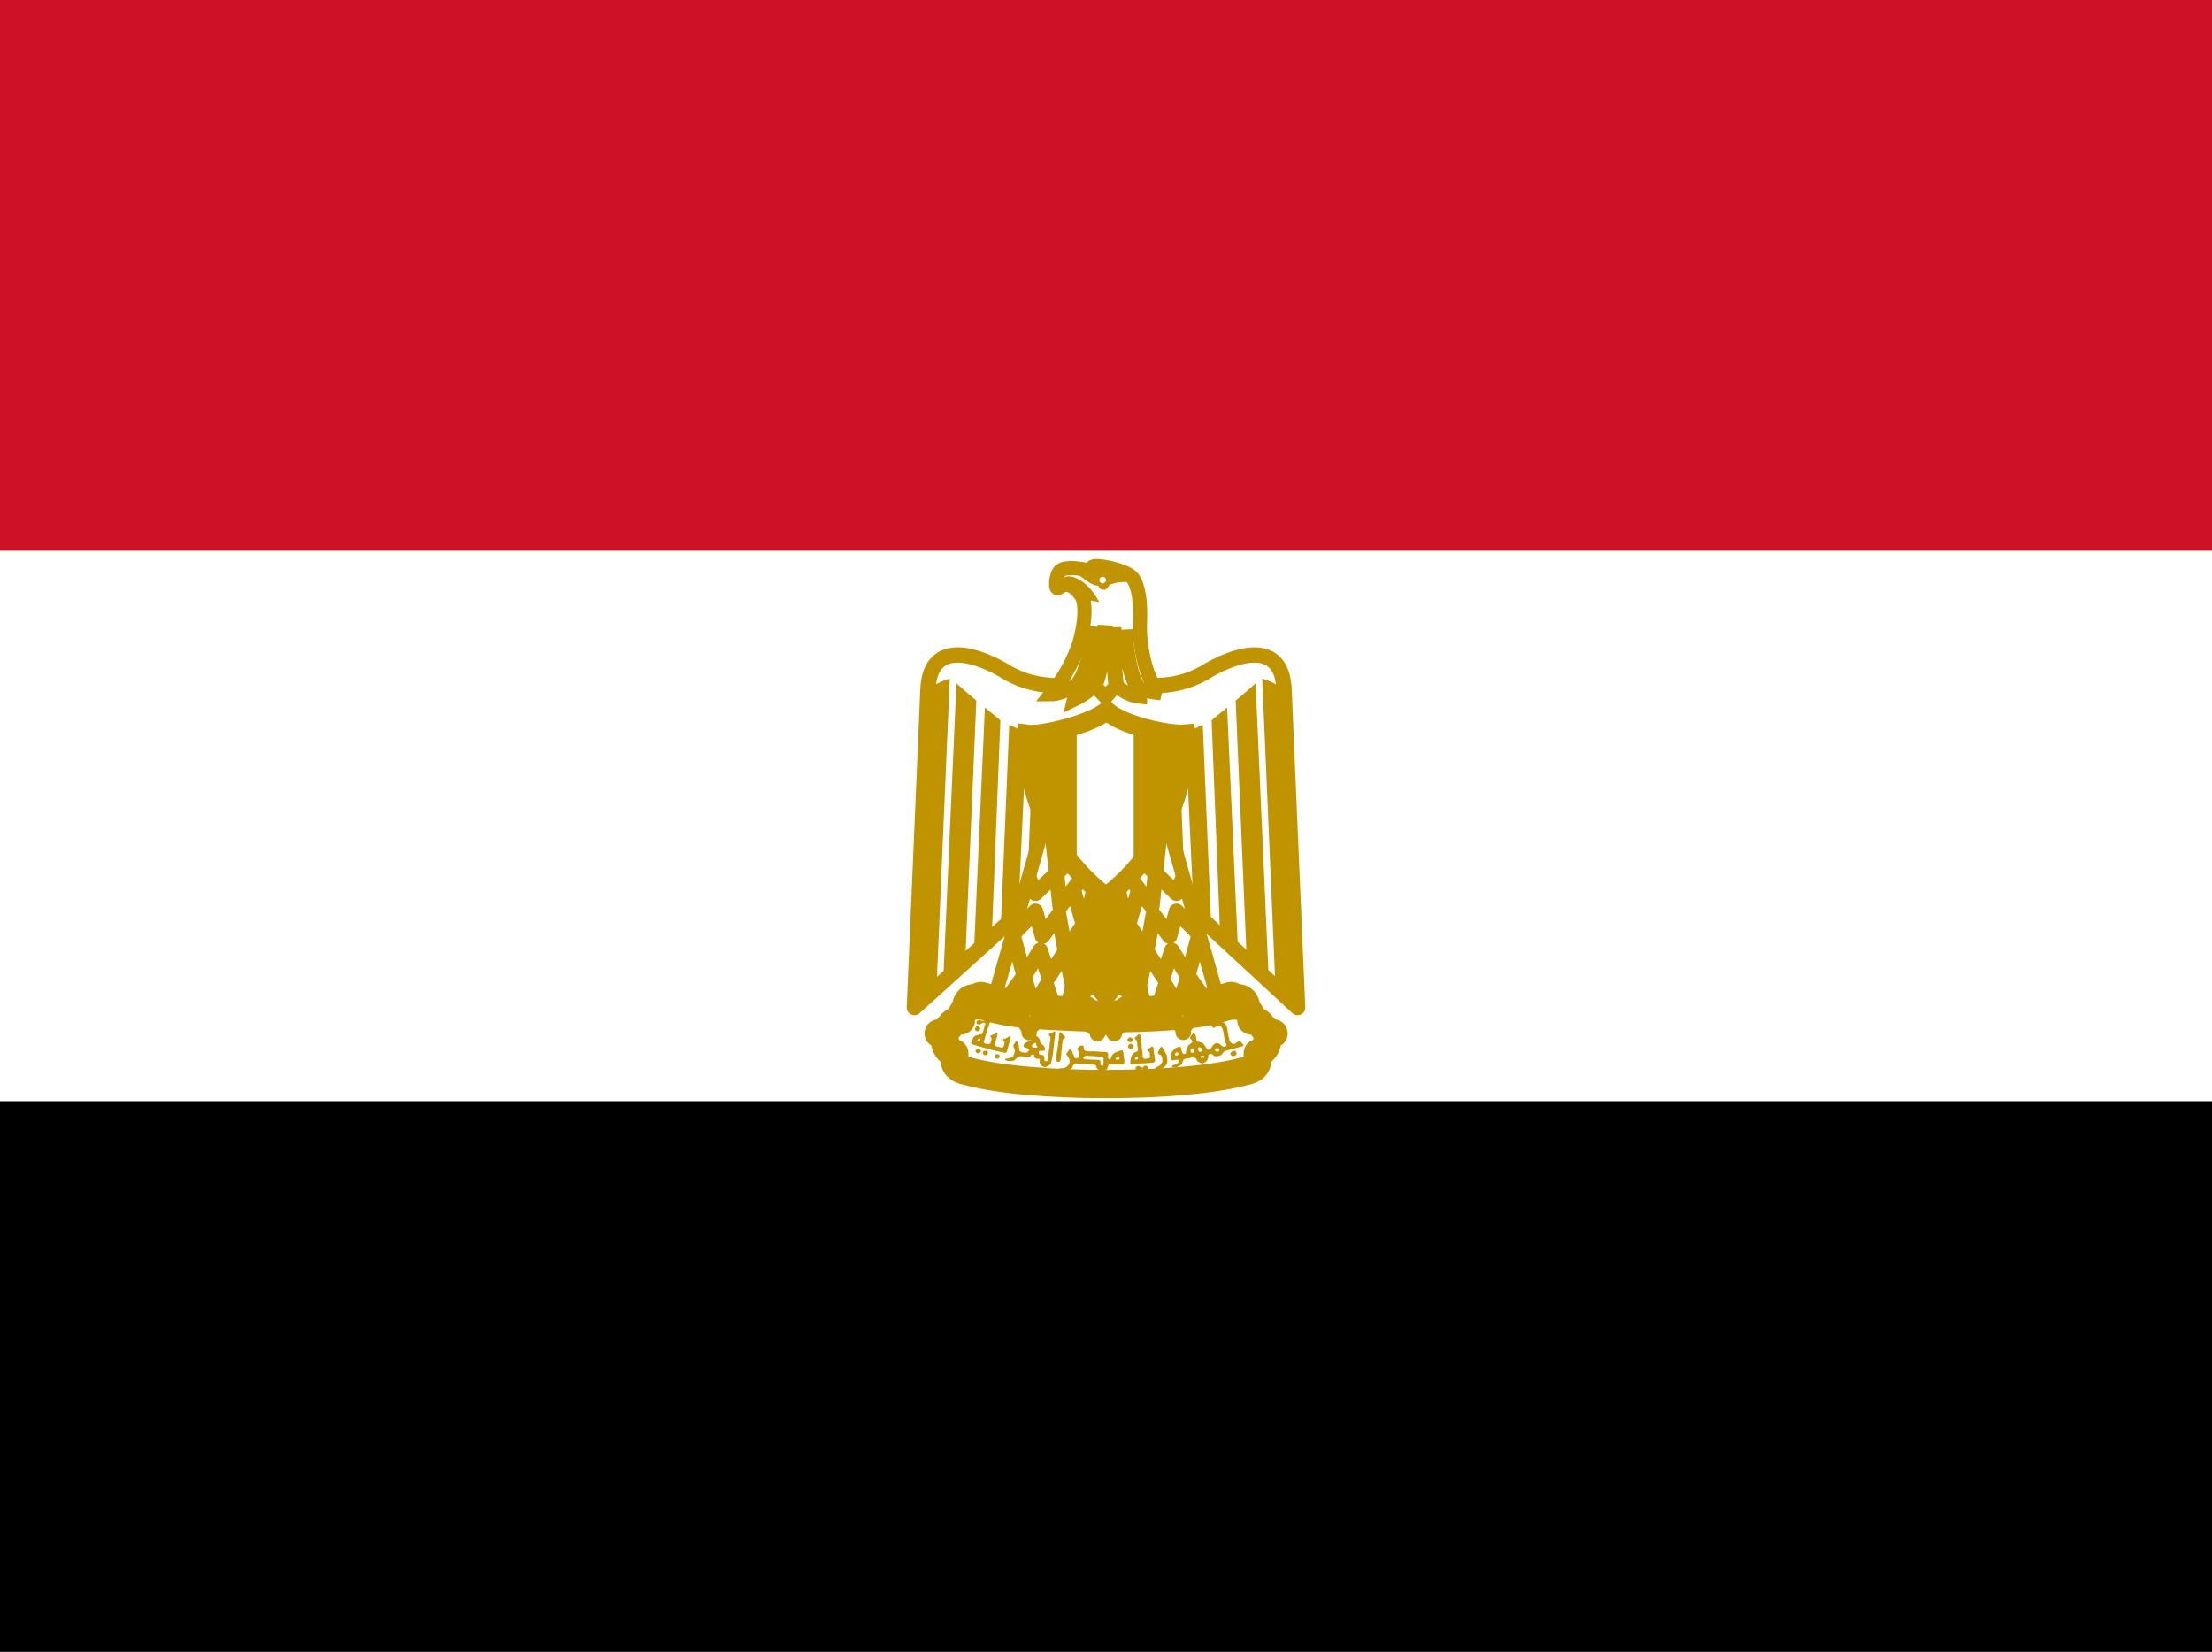 <svg width="150" height="112" viewBox="0 0 150 112" fill="none" xmlns="http://www.w3.org/2000/svg">
<rect x="0" y="0" width="150" height="112" fill="#333333" stroke="none"/>
<g clip-path="url(#clip0_122_18901)">
<path d="M0 74.667H150V112H0V74.667Z" fill="black"/>
<path d="M0 37.333H150V74.667H0V37.333Z" fill="white"/>
<path d="M0 0H150V37.333H0V0Z" fill="#CE1126"/>
<path d="M75.15 56.448L87.994 68.32L87.075 46.76C86.944 43.493 84.094 44.24 82.013 45.416C79.931 46.76 77.513 46.76 75 45.883C72.469 46.76 70.069 46.76 67.987 45.416C65.925 44.24 63.056 43.493 62.925 46.76L62.006 68.32L75.15 56.448Z" fill="white" stroke="#C09300" stroke-width="1.04" stroke-linejoin="round"/>
<path d="M64.406 46.013L63.506 66.976L62.006 68.32L62.925 46.76C63.368 46.422 63.87 46.169 64.406 46.013ZM66.206 47.507L65.456 65.053L63.956 66.584L64.856 46.331C65.156 46.629 66.037 47.357 66.206 47.507ZM67.838 48.851L67.256 63.485L66.037 64.661L66.787 47.973C67.088 48.253 67.688 48.683 67.838 48.851ZM69.619 49.597L69.037 62.067L67.856 63.019L68.438 49.149C68.737 49.28 69.319 49.597 69.619 49.597ZM71.269 49.597L70.838 59.995L69.619 61.171L70.088 49.728C70.369 49.728 71.138 49.728 71.269 49.597Z" fill="#C09300"/>
<path d="M85.594 46.013L86.494 66.976L87.994 68.32L87.075 46.76C86.632 46.422 86.13 46.169 85.594 46.013ZM83.794 47.507L84.544 65.053L86.044 66.584L85.144 46.331C84.844 46.629 83.963 47.357 83.794 47.507ZM82.162 48.851L82.744 63.485L83.963 64.661L83.213 47.973C82.912 48.253 82.312 48.683 82.162 48.851ZM80.381 49.597L80.963 62.067L82.144 63.019L81.562 49.149C81.263 49.28 80.681 49.597 80.381 49.597ZM78.731 49.597L79.162 59.995L80.381 61.171L79.912 49.728C79.631 49.728 78.862 49.728 78.731 49.597Z" fill="#C09300"/>
<path d="M75.6 58.8L77.4 66.976L76.8 67.573L76.181 67.107L75.169 59.827L75.6 67.107L75 67.853L74.419 67.107L74.85 59.827L73.819 67.107L73.2 67.573L72.6 66.976L74.4 58.819H75.6V58.8Z" fill="#C09300" stroke="#C09300" stroke-width="0.88"/>
<path d="M70.969 55.216L67.388 67.853L72.319 68.6L74.4 59.099L70.969 55.216Z" fill="white" stroke="#C09300" stroke-width="0.96" stroke-linejoin="round"/>
<path d="M69.787 59.547L70.219 60.574L72.544 58.371" stroke="#C09300" stroke-width="1.04" stroke-linejoin="round"/>
<path d="M71.4 56.933L71.887 61.469L73.369 59.528M72.769 60.275L73.575 63.075M73.894 62.048L72.262 64.512M72.769 66.976L72.244 64.512M72.244 64.512L71.794 62.011L70.687 63.485L70.219 61.787L68.681 63.355L69.45 66.192L70.537 64.437L71.119 66.229L72.244 64.512Z" stroke="#C09300" stroke-width="1.04" stroke-linejoin="round"/>
<path d="M68.438 67.573L69.431 66.173L70.069 68.32L70.969 66.827L71.55 68.619" stroke="#C09300" stroke-width="1.04" stroke-linejoin="round"/>
<path d="M79.031 55.216L82.612 67.853L77.681 68.6L75.6 59.099L79.031 55.216Z" fill="white" stroke="#C09300" stroke-width="0.96" stroke-linejoin="round"/>
<path d="M80.212 59.547L79.781 60.574L77.456 58.371" stroke="#C09300" stroke-width="1.04" stroke-linejoin="round"/>
<path d="M78.6 56.933L78.112 61.469L76.631 59.528M77.231 60.275L76.425 63.075M76.106 62.048L77.737 64.512M77.231 66.976L77.756 64.512M77.756 64.512L78.206 62.011L79.312 63.485L79.781 61.787L81.319 63.355L80.55 66.192L79.463 64.437L78.881 66.229L77.756 64.512Z" stroke="#C09300" stroke-width="1.04" stroke-linejoin="round"/>
<path d="M81.562 67.573L80.569 66.173L79.931 68.32L79.031 66.827L78.45 68.619" stroke="#C09300" stroke-width="1.04" stroke-linejoin="round"/>
<path d="M75 73.509C78.75 73.509 82.312 73.211 84.412 72.632C85.294 72.464 85.294 72.016 85.294 71.419C86.194 71.12 85.744 70.075 86.362 70.075C85.725 70.261 85.612 69.048 84.862 69.197C84.862 68.152 83.794 68.021 82.912 68.32C81.131 68.899 77.981 69.048 75 69.048C72 68.899 68.888 68.899 67.088 68.301C66.206 68.021 65.156 68.152 65.156 69.197C64.406 69.048 64.275 70.243 63.656 70.075C64.275 70.075 63.806 71.139 64.706 71.419C64.706 72.016 64.706 72.464 65.606 72.632C67.669 73.211 71.269 73.509 75 73.509Z" fill="white" stroke="#C09300" stroke-width="1.92" stroke-linecap="round" stroke-linejoin="round"/>
<path d="M69.919 67.853C71.119 68.021 72.469 68.152 73.519 68.021C74.119 68.021 74.55 69.048 73.35 69.197C72.319 69.328 70.669 69.197 69.788 69.048C68.628 68.846 67.477 68.597 66.338 68.301C65.287 67.853 66.037 66.995 66.638 67.107C67.708 67.448 68.806 67.698 69.919 67.853ZM80.081 67.853C78.881 68.021 77.531 68.152 76.519 68.021C75.881 68.021 75.45 69.048 76.65 69.197C77.7 69.328 79.331 69.197 80.213 69.048C80.963 68.899 82.613 68.619 83.663 68.301C84.713 67.853 83.963 66.995 83.363 67.107C82.292 67.448 81.194 67.698 80.081 67.853Z" fill="white" stroke="#C09300" stroke-width="1.04" stroke-linecap="round" stroke-linejoin="round"/>
<path d="M66.188 67.275C65.287 67.107 64.875 68.152 65.156 68.749C65.287 68.451 65.906 68.451 66.037 68.152C66.206 67.704 65.906 67.704 66.206 67.275H66.188ZM69.787 70.019C69.787 69.421 70.369 69.496 70.369 68.899C70.369 68.619 70.219 68.152 69.919 68.152C69.763 68.161 69.615 68.227 69.504 68.337C69.394 68.447 69.328 68.594 69.319 68.749C69.188 69.328 69.787 69.421 69.787 70.019ZM74.044 68.32C74.925 68.32 74.831 69.496 74.419 70.093C74.419 69.664 73.669 69.496 73.669 69.197C73.669 68.749 74.344 68.749 74.044 68.32ZM83.794 67.275C84.713 67.107 85.144 68.152 84.844 68.749C84.713 68.451 84.094 68.451 83.963 68.152C83.794 67.704 84.094 67.704 83.794 67.275ZM80.25 70C80.25 69.403 79.65 69.477 79.65 68.88C79.65 68.6 79.8 68.133 80.1 68.133C80.256 68.142 80.404 68.208 80.514 68.318C80.625 68.428 80.691 68.575 80.7 68.731C80.831 69.309 80.231 69.403 80.231 70H80.25ZM75.938 68.32C75.056 68.32 75.15 69.496 75.562 70.093C75.562 69.664 76.312 69.496 76.312 69.197C76.312 68.749 75.638 68.749 75.938 68.32Z" fill="white" stroke="#C09300" stroke-width="1.04" stroke-linecap="round" stroke-linejoin="round"/>
<path d="M66.506 67.573C66.806 67.573 67.256 67.704 67.388 67.872L66.506 67.573ZM67.987 68.021C68.138 68.021 68.737 68.152 69.019 68.32L67.987 68.021ZM73.35 68.619C73.069 68.619 72.469 68.619 72.319 68.749L73.35 68.6V68.619ZM71.719 68.619C71.55 68.451 70.969 68.451 70.669 68.619H71.719ZM83.494 67.573C83.176 67.577 82.867 67.682 82.612 67.872L83.494 67.573ZM82.031 68.021C81.844 68.021 81.281 68.152 80.981 68.32L82.031 68.021ZM76.65 68.619C76.931 68.619 77.531 68.619 77.7 68.749L76.65 68.6V68.619ZM78.281 68.619C78.45 68.451 79.031 68.451 79.331 68.619H78.281Z" fill="white" stroke="#C09300" stroke-width="0.72" stroke-linecap="round" stroke-linejoin="round"/>
<path d="M66.244 69.925C66.15 69.907 66.094 69.813 66.131 69.739C66.15 69.608 66.244 69.552 66.319 69.589C66.394 69.589 66.487 69.701 66.487 69.739L66.412 69.869L66.375 69.888C66.375 69.925 66.3 69.925 66.244 69.925ZM76.556 70.653C76.519 70.653 76.444 70.56 76.444 70.523C76.444 70.448 76.556 70.336 76.631 70.336L76.781 70.411C76.838 70.467 76.838 70.579 76.763 70.635C76.725 70.672 76.612 70.672 76.556 70.635V70.653ZM76.612 71.12C76.537 71.083 76.519 71.045 76.5 70.971C76.5 70.877 76.5 70.859 76.594 70.803L76.669 70.765L76.744 70.803C76.819 70.84 76.875 70.877 76.875 70.952C76.875 71.008 76.819 71.064 76.744 71.101C76.688 71.139 76.669 71.139 76.612 71.101V71.12Z" fill="#C09300"/>
<path d="M67.088 69.067C67.013 69.067 66.919 69.141 66.862 69.179C66.75 69.197 66.6 69.272 66.487 69.179C66.375 69.16 66.225 69.179 66.206 69.328C66.225 69.459 66.394 69.515 66.506 69.44C66.581 69.347 66.787 69.272 66.825 69.44C66.731 69.589 66.75 69.757 66.675 69.888C66.675 69.981 66.619 70.056 66.581 70.131C66.487 70.131 66.394 70.131 66.319 70.187C66.26 70.187 66.203 70.2 66.151 70.226C66.099 70.252 66.054 70.29 66.019 70.336C65.944 70.448 65.869 70.56 65.85 70.709C65.869 70.821 66.037 70.859 66.15 70.877L66.525 70.989L67.125 71.157C67.425 71.251 67.725 71.288 68.025 71.363L68.119 71.381C68.25 71.419 68.306 71.288 68.306 71.195L68.494 70.523C68.531 70.429 68.588 70.243 68.419 70.28C68.325 70.336 68.231 70.429 68.119 70.429C67.95 70.429 68.044 70.616 68.119 70.672C68.119 70.784 68.081 70.915 68.025 71.008C67.912 71.064 67.8 71.008 67.688 70.971C67.594 70.971 67.369 70.915 67.463 70.784L67.556 70.448C67.612 70.336 67.612 70.205 67.65 70.075C67.575 69.944 67.463 70.131 67.369 70.149C67.294 70.187 67.069 70.205 67.181 70.336C67.294 70.411 67.219 70.541 67.181 70.653C67.181 70.784 67.031 70.84 66.919 70.784C66.806 70.784 66.638 70.691 66.731 70.579L66.825 70.243L66.956 69.869C66.956 69.739 67.013 69.645 67.069 69.533C67.069 69.403 67.162 69.291 67.162 69.16C67.162 69.104 67.125 69.085 67.088 69.085V69.067ZM66.394 70.429C66.402 70.424 66.412 70.422 66.422 70.422C66.432 70.422 66.441 70.424 66.45 70.429C66.487 70.467 66.487 70.504 66.45 70.541L66.394 70.579C66.3 70.579 66.281 70.56 66.281 70.523C66.281 70.504 66.281 70.485 66.338 70.467C66.36 70.45 66.386 70.438 66.412 70.429H66.394ZM66.206 71.363C66.112 71.288 66.131 71.232 66.263 71.12C66.338 71.083 66.356 71.083 66.431 71.139C66.544 71.232 66.544 71.288 66.431 71.381C66.394 71.419 66.375 71.419 66.338 71.419C66.281 71.419 66.263 71.419 66.206 71.381V71.363ZM66.769 71.549C66.727 71.536 66.692 71.508 66.671 71.469C66.65 71.431 66.644 71.386 66.656 71.344C66.694 71.269 66.713 71.251 66.825 71.251C66.956 71.251 66.975 71.269 66.994 71.381C66.994 71.456 66.994 71.475 66.938 71.512C66.917 71.528 66.892 71.54 66.867 71.547C66.841 71.553 66.814 71.554 66.787 71.549H66.769ZM83.494 71.549C83.456 71.531 83.438 71.512 83.438 71.456C83.438 71.381 83.475 71.325 83.588 71.288C83.7 71.232 83.775 71.232 83.812 71.325C83.869 71.437 83.869 71.475 83.794 71.549C83.756 71.605 83.737 71.605 83.644 71.605C83.55 71.605 83.531 71.605 83.494 71.568V71.549ZM67.556 71.773C67.481 71.773 67.444 71.699 67.444 71.624C67.444 71.568 67.444 71.549 67.481 71.512L67.594 71.475L67.706 71.493C67.8 71.568 67.819 71.643 67.763 71.717C67.706 71.792 67.65 71.792 67.537 71.773H67.556ZM71.644 71.96L71.606 71.904C71.606 71.792 71.606 71.699 71.644 71.587C71.662 71.493 71.644 71.4 71.681 71.307L71.756 70.784C71.756 70.691 71.756 70.597 71.794 70.523C71.812 70.373 71.794 70.243 71.831 70.112C71.831 70.056 71.888 69.925 71.944 70C72.019 70.112 72.112 70.187 72.206 70.28C72.281 70.336 72.206 70.411 72.15 70.429C72.075 70.448 72.056 70.541 72.056 70.616L72.019 70.84C72.019 70.971 72.019 71.083 71.981 71.213L71.963 71.549L71.925 71.773C71.925 71.848 71.925 71.941 71.85 71.979C71.794 72.016 71.7 72.016 71.662 71.96H71.644ZM77.213 70.131L76.969 70.355C76.856 70.448 77.062 70.485 77.081 70.56C77.119 70.672 77.119 70.784 77.119 70.896C77.156 71.008 77.175 71.101 77.156 71.213C77.156 71.344 77.006 71.307 76.931 71.381C76.838 71.419 76.8 71.512 76.744 71.568C76.699 71.662 76.674 71.763 76.669 71.867C76.669 71.96 76.612 72.053 76.669 72.128L76.688 72.165H76.781L77.062 72.147C77.287 72.109 77.531 72.109 77.756 72.091L78.169 72.053C78.281 72.072 78.338 71.96 78.338 71.867C78.263 71.736 78.319 71.605 78.263 71.493C78.225 71.344 78.244 71.213 78.225 71.083C78.225 70.971 78.094 70.933 78.037 71.008C77.963 71.083 77.85 71.101 77.812 71.176C77.756 71.288 77.925 71.288 77.963 71.363L77.981 71.643C78 71.755 77.888 71.755 77.794 71.773C77.7 71.811 77.569 71.829 77.513 71.717C77.475 71.624 77.475 71.531 77.475 71.437C77.475 71.251 77.419 71.101 77.419 70.933C77.419 70.747 77.362 70.541 77.362 70.336C77.362 70.243 77.344 70.112 77.213 70.131ZM77.1 71.661H77.156V71.811L77.1 71.829C77.075 71.837 77.05 71.843 77.025 71.848C77.013 71.849 77 71.849 76.987 71.848C76.95 71.811 76.95 71.755 77.006 71.699L77.1 71.661ZM71.475 69.944C71.419 69.944 71.325 70.075 71.25 70.056C71.081 70.075 71.1 70.243 71.231 70.299V70.448C71.25 70.597 71.156 70.728 71.175 70.877C71.175 71.027 71.119 71.195 71.119 71.363C71.062 71.531 71.062 71.699 71.044 71.867C71.025 72.016 70.912 71.96 70.819 71.923V71.736C70.838 71.568 70.725 71.531 70.594 71.512C70.463 71.512 70.406 71.419 70.444 71.307C70.5 71.232 70.631 71.251 70.725 71.251C70.912 71.288 70.894 71.045 70.8 70.952C70.725 70.84 70.575 70.765 70.537 70.653C70.537 70.504 70.444 70.336 70.312 70.261C70.106 70.243 69.938 70.411 69.881 70.597C69.787 70.597 69.694 70.635 69.619 70.672C69.487 70.709 69.3 70.933 69.487 71.027C69.581 71.045 69.9 71.12 69.75 71.251C69.675 71.4 69.525 71.4 69.394 71.363C69.263 71.363 69.112 71.288 69.112 71.139C69.094 70.989 69.094 70.84 69.037 70.709C69 70.56 68.831 70.597 68.812 70.747C68.681 70.84 68.7 71.008 68.794 71.12C68.85 71.251 68.794 71.419 68.737 71.531C68.7 71.717 68.513 71.717 68.381 71.755C68.325 71.792 68.081 71.755 68.175 71.885C68.316 71.95 68.473 71.969 68.625 71.941C68.775 71.941 68.906 71.811 69 71.68C69.094 71.587 69.263 71.643 69.412 71.643C69.544 71.643 69.694 71.736 69.844 71.661C69.881 71.568 70.069 71.381 70.125 71.568C70.125 71.736 70.256 71.811 70.406 71.792C70.575 71.792 70.5 71.904 70.5 72.016C70.5 72.184 70.631 72.277 70.781 72.352H70.931C71.062 72.296 71.213 72.24 71.269 72.091C71.325 71.96 71.325 71.811 71.362 71.68C71.4 71.475 71.438 71.251 71.438 71.045C71.494 70.859 71.475 70.653 71.513 70.448L71.569 70.019C71.569 69.925 71.531 69.925 71.475 69.944ZM70.219 70.709C70.237 70.709 70.256 70.747 70.256 70.803C70.256 70.877 70.294 70.933 70.35 70.952V71.008L70.2 71.045C70.106 71.045 70.031 71.008 69.975 70.952L69.938 70.915L69.994 70.877L70.088 70.784C70.144 70.728 70.181 70.709 70.219 70.709ZM82.594 69.235C82.486 69.242 82.379 69.261 82.275 69.291C82.088 69.291 81.994 69.477 82.181 69.589C82.294 69.869 82.463 69.515 82.65 69.552C82.912 69.589 82.931 69.888 82.987 70.112C82.987 70.317 83.062 70.523 83.119 70.728C83.306 70.933 82.987 71.064 82.856 70.915C82.744 70.784 82.481 70.635 82.35 70.803C82.181 70.877 82.162 71.101 82.031 71.176C81.806 71.232 81.787 70.952 81.656 70.84C81.544 70.672 81.338 70.653 81.169 70.616C81.094 70.448 81.131 70.168 80.981 70.056C80.831 70.112 80.569 70.373 80.794 70.504C80.981 70.691 80.7 70.765 80.606 70.877C80.456 71.045 80.419 71.251 80.419 71.437C80.175 71.568 80.138 71.288 80.1 71.12C80.1 70.915 79.912 70.971 79.781 71.045C79.594 71.12 79.519 71.288 79.406 71.419V71.792C79.444 71.96 79.631 71.885 79.744 71.867C79.931 71.792 80.006 71.997 79.856 72.109C79.744 72.221 79.444 72.165 79.481 72.371H79.781C79.969 72.315 80.194 72.165 80.213 71.941C80.25 71.755 80.531 71.773 80.681 71.736C80.869 71.68 81.112 71.661 81.169 71.923C81.3 72.053 81.581 72.203 81.731 72.016C81.803 71.971 81.86 71.907 81.896 71.831C81.933 71.755 81.947 71.67 81.938 71.587C81.919 71.437 82.181 71.437 82.256 71.531C82.35 71.68 82.65 71.643 82.8 71.531C82.95 71.437 82.987 71.232 83.213 71.232L84.225 70.952C84.487 70.896 84.188 70.728 84.112 70.616C83.925 70.523 83.737 70.933 83.513 70.728C83.325 70.597 83.344 70.355 83.287 70.149C83.231 69.888 83.25 69.589 83.062 69.403C82.95 69.272 82.763 69.235 82.594 69.235ZM81.319 71.008C81.338 71.008 81.375 71.008 81.412 71.045C81.487 71.083 81.544 71.157 81.544 71.232C81.544 71.269 81.544 71.269 81.487 71.288L81.394 71.325C81.356 71.325 81.263 71.269 81.263 71.232V71.157C81.225 71.083 81.225 71.083 81.263 71.045L81.319 71.008ZM82.537 71.083C82.612 71.083 82.65 71.083 82.688 71.139C82.706 71.213 82.688 71.251 82.612 71.288L82.519 71.325L82.444 71.269C82.406 71.251 82.388 71.232 82.388 71.195C82.388 71.139 82.463 71.083 82.537 71.064V71.083ZM80.85 71.083C80.888 71.083 80.906 71.083 80.925 71.12C80.963 71.157 80.981 71.176 80.981 71.232V71.344C80.981 71.4 80.981 71.381 80.869 71.381C80.756 71.381 80.737 71.381 80.737 71.269C80.737 71.195 80.737 71.176 80.794 71.139C80.812 71.101 80.85 71.101 80.869 71.101L80.85 71.083ZM79.838 71.363C79.855 71.368 79.871 71.378 79.884 71.391C79.897 71.404 79.907 71.42 79.912 71.437C79.912 71.493 79.912 71.531 79.875 71.549C79.819 71.568 79.725 71.587 79.688 71.549C79.687 71.543 79.687 71.537 79.688 71.531C79.65 71.512 79.65 71.493 79.688 71.475V71.456L79.725 71.4C79.737 71.382 79.754 71.368 79.775 71.361C79.795 71.355 79.817 71.355 79.838 71.363ZM81.562 71.587L81.656 71.605V71.717H81.431L81.412 71.68C81.412 71.643 81.412 71.624 81.45 71.605L81.562 71.587ZM78.356 72.483C78.338 72.483 78.3 72.464 78.338 72.445C78.356 72.389 78.431 72.371 78.487 72.333C78.59 72.294 78.68 72.23 78.75 72.147C78.75 72.072 78.825 72.035 78.825 71.96L78.806 71.699C78.781 71.62 78.728 71.554 78.656 71.512C78.6 71.493 78.525 71.475 78.506 71.4C78.506 71.344 78.562 71.288 78.581 71.232L78.694 71.008C78.75 70.952 78.825 71.008 78.844 71.045L78.938 71.232C78.994 71.288 79.031 71.344 79.05 71.419C79.088 71.493 79.125 71.549 79.125 71.605L79.162 71.848C79.162 71.941 79.162 72.053 79.125 72.147L79.013 72.296C78.956 72.352 78.9 72.408 78.825 72.427C78.769 72.445 78.731 72.501 78.656 72.501H78.375L78.356 72.483ZM77.062 72.557C77.025 72.52 77.006 72.501 77.006 72.445C77.006 72.389 77.006 72.389 77.062 72.333C77.138 72.259 77.175 72.259 77.325 72.333C77.456 72.408 77.513 72.408 77.513 72.352C77.531 72.315 77.606 72.259 77.7 72.259C77.735 72.26 77.768 72.273 77.794 72.296C77.831 72.333 77.85 72.352 77.85 72.427C77.85 72.52 77.85 72.52 77.794 72.576C77.737 72.613 77.737 72.613 77.662 72.613C77.629 72.612 77.597 72.6 77.57 72.58C77.544 72.56 77.523 72.533 77.513 72.501C77.513 72.464 77.513 72.445 77.475 72.483L77.438 72.501C77.4 72.501 77.325 72.557 77.287 72.595L77.194 72.613C77.119 72.613 77.119 72.613 77.062 72.557ZM73.35 70.896C73.219 70.896 73.088 71.008 73.069 71.139C73.106 71.269 73.219 71.419 73.144 71.549C73.2 71.736 72.994 71.811 72.862 71.717C72.787 71.531 72.75 71.344 72.619 71.157C72.469 71.12 72.412 71.363 72.3 71.456C72.356 71.587 72.506 71.717 72.525 71.885C72.562 72.072 72.45 72.259 72.319 72.333C72.188 72.464 72 72.427 71.85 72.445C71.662 72.557 71.981 72.595 72.075 72.595C72.263 72.613 72.469 72.595 72.638 72.445C72.769 72.389 72.75 72.128 72.919 72.109L73.819 72.165C73.969 72.203 74.213 72.147 74.325 72.259C74.325 72.445 74.513 72.595 74.681 72.669C74.775 72.707 74.869 72.576 74.963 72.557C75.15 72.501 75.094 72.277 75.206 72.184H76.144C76.181 72.184 76.2 72.091 76.256 72.053L76.219 71.699C76.162 71.549 76.219 71.363 76.125 71.232C75.956 71.195 75.825 71.325 75.675 71.344C75.487 71.419 75.356 71.587 75.338 71.773C75.244 71.941 75.075 71.736 75.15 71.587L75.131 71.4C75.037 71.307 74.869 71.344 74.737 71.325L74.175 71.288C73.987 71.288 73.819 71.307 73.669 71.269C73.481 71.269 73.481 71.083 73.481 70.933C73.444 70.905 73.397 70.892 73.35 70.896ZM73.725 71.587L73.912 71.605H74.156C74.344 71.643 74.531 71.643 74.719 71.643C74.756 71.643 74.794 71.68 74.831 71.717V72.091C74.831 72.147 74.831 72.221 74.794 72.24C74.784 72.255 74.771 72.267 74.756 72.277C74.729 72.272 74.703 72.262 74.68 72.245C74.657 72.229 74.638 72.208 74.625 72.184V71.923C74.588 71.891 74.542 71.872 74.494 71.867L74.006 71.848L73.631 71.829C73.575 71.811 73.5 71.829 73.463 71.755C73.425 71.717 73.481 71.643 73.537 71.624C73.596 71.598 73.66 71.585 73.725 71.587ZM75.844 71.643C75.862 71.643 75.881 71.643 75.881 71.699L75.919 71.792C75.919 71.811 75.919 71.829 75.881 71.829C75.787 71.867 75.694 71.867 75.656 71.829C75.656 71.811 75.656 71.736 75.694 71.717L75.844 71.643Z" fill="#C09300"/>
<path d="M75 61.077C81.112 56.411 80.588 49.541 80.588 49.541L80.119 49.579C78.825 49.579 75.769 48.832 75.056 47.917C74.306 48.757 71.156 49.597 69.881 49.597L69.412 49.541C69.412 49.541 68.869 56.392 75 61.077Z" fill="white" stroke="#C09300" stroke-width="0.88"/>
<path d="M80.1 50.027H79.95C78.787 50.027 76.088 49.448 75.037 48.552C73.95 49.373 71.194 50.045 70.05 50.045C70 50.043 69.949 50.037 69.9 50.027C69.91 51.206 70.074 52.38 70.388 53.517C71.14 56.258 72.757 58.686 75 60.443C77.245 58.679 78.862 56.245 79.612 53.499C79.924 52.367 80.088 51.2 80.1 50.027Z" fill="white" stroke="#C09300" stroke-width="0.72"/>
<path d="M73.013 49.467C72.005 49.793 70.958 49.982 69.9 50.027L69.919 50.792C69.983 51.708 70.14 52.614 70.388 53.499C70.892 55.334 71.787 57.041 73.013 58.501V49.467ZM76.875 49.467V58.651C78.16 57.157 79.095 55.397 79.612 53.499C79.86 52.614 80.017 51.708 80.081 50.792L80.1 50.045H79.95C79.237 50.045 78 49.821 76.875 49.448V49.467Z" fill="#C09300"/>
<path d="M77.306 47.227C77.437 47.245 77.137 46.573 77.137 46.573C77.475 46.909 78.712 47.003 78.712 47.003C77.962 46.667 77.212 44.184 77.306 42.187C77.381 40.208 77.025 39.424 76.744 39.125C76.369 38.752 75.15 38.416 74.362 38.379C73.894 38.36 73.987 38.715 73.987 38.715C73.144 38.509 72.3 38.416 71.925 38.677C71.587 38.901 71.512 40.077 71.775 39.872C72.394 39.368 72.937 39.835 73.312 40.376C73.65 40.843 73.631 42.187 73.144 43.773C72.712 44.973 72.078 46.09 71.269 47.077C72.019 47.077 73.069 46.424 73.069 46.424L72.825 47.451C73.612 47.077 74.231 46.499 74.231 46.499L74.981 47.283C75.225 46.947 75.731 46.499 75.731 46.499C75.731 46.499 76.35 47.152 77.306 47.245V47.227Z" fill="white" stroke="#C09300" stroke-width="0.96"/>
<path d="M74.269 42.485C74.269 42.485 73.856 45.547 73.069 46.405M74.944 42.392C74.944 42.392 74.756 45.509 74.231 46.499M75.525 42.523C75.525 42.523 75.525 45.92 75.713 46.499M76.275 42.691C76.275 42.691 76.425 45.547 77.138 46.573" stroke="#C09300" stroke-width="1.04"/>
<path d="M73.5 40.992C73.483 40.776 73.419 40.565 73.312 40.376C72.937 39.816 72.394 39.368 71.775 39.872C71.775 39.872 71.981 39.219 72.45 39.2C72.787 39.181 73.594 39.461 74.306 40.656C74.306 40.656 73.781 40.544 73.65 40.656C73.425 40.843 73.519 40.992 73.519 40.992H73.5Z" fill="#C09300" stroke="#C09300" stroke-width="0.24"/>
<path d="M71.7 39.069C71.756 38.883 71.831 38.733 71.944 38.677C72.319 38.416 73.144 38.491 73.987 38.715C73.987 38.715 73.912 38.36 74.362 38.379C75.15 38.416 76.35 38.752 76.725 39.125C76.845 39.257 76.94 39.408 77.006 39.573C76.819 39.312 76.294 39.331 76.162 39.349C75.975 39.368 75.844 39.349 75.581 39.424C75.45 39.461 75.262 39.499 75.15 39.573C75.075 39.648 75 39.872 74.888 39.872C74.7 39.872 74.7 39.835 74.644 39.779C74.588 39.685 74.55 39.573 74.475 39.592C74.287 39.611 73.95 39.461 73.537 39.125C73.106 38.789 72.938 38.715 72.412 38.752C71.85 38.789 71.7 39.107 71.7 39.107V39.069Z" fill="#C09300" stroke="#C09300" stroke-width="0.24"/>
<path d="M74.775 39.555C74.899 39.555 75 39.454 75 39.331C75 39.207 74.899 39.107 74.775 39.107C74.651 39.107 74.55 39.207 74.55 39.331C74.55 39.454 74.651 39.555 74.775 39.555Z" fill="white"/>
</g>
<defs>
<clipPath id="clip0_122_18901">
<rect width="150" height="112" fill="white"/>
</clipPath>
</defs>
</svg>
